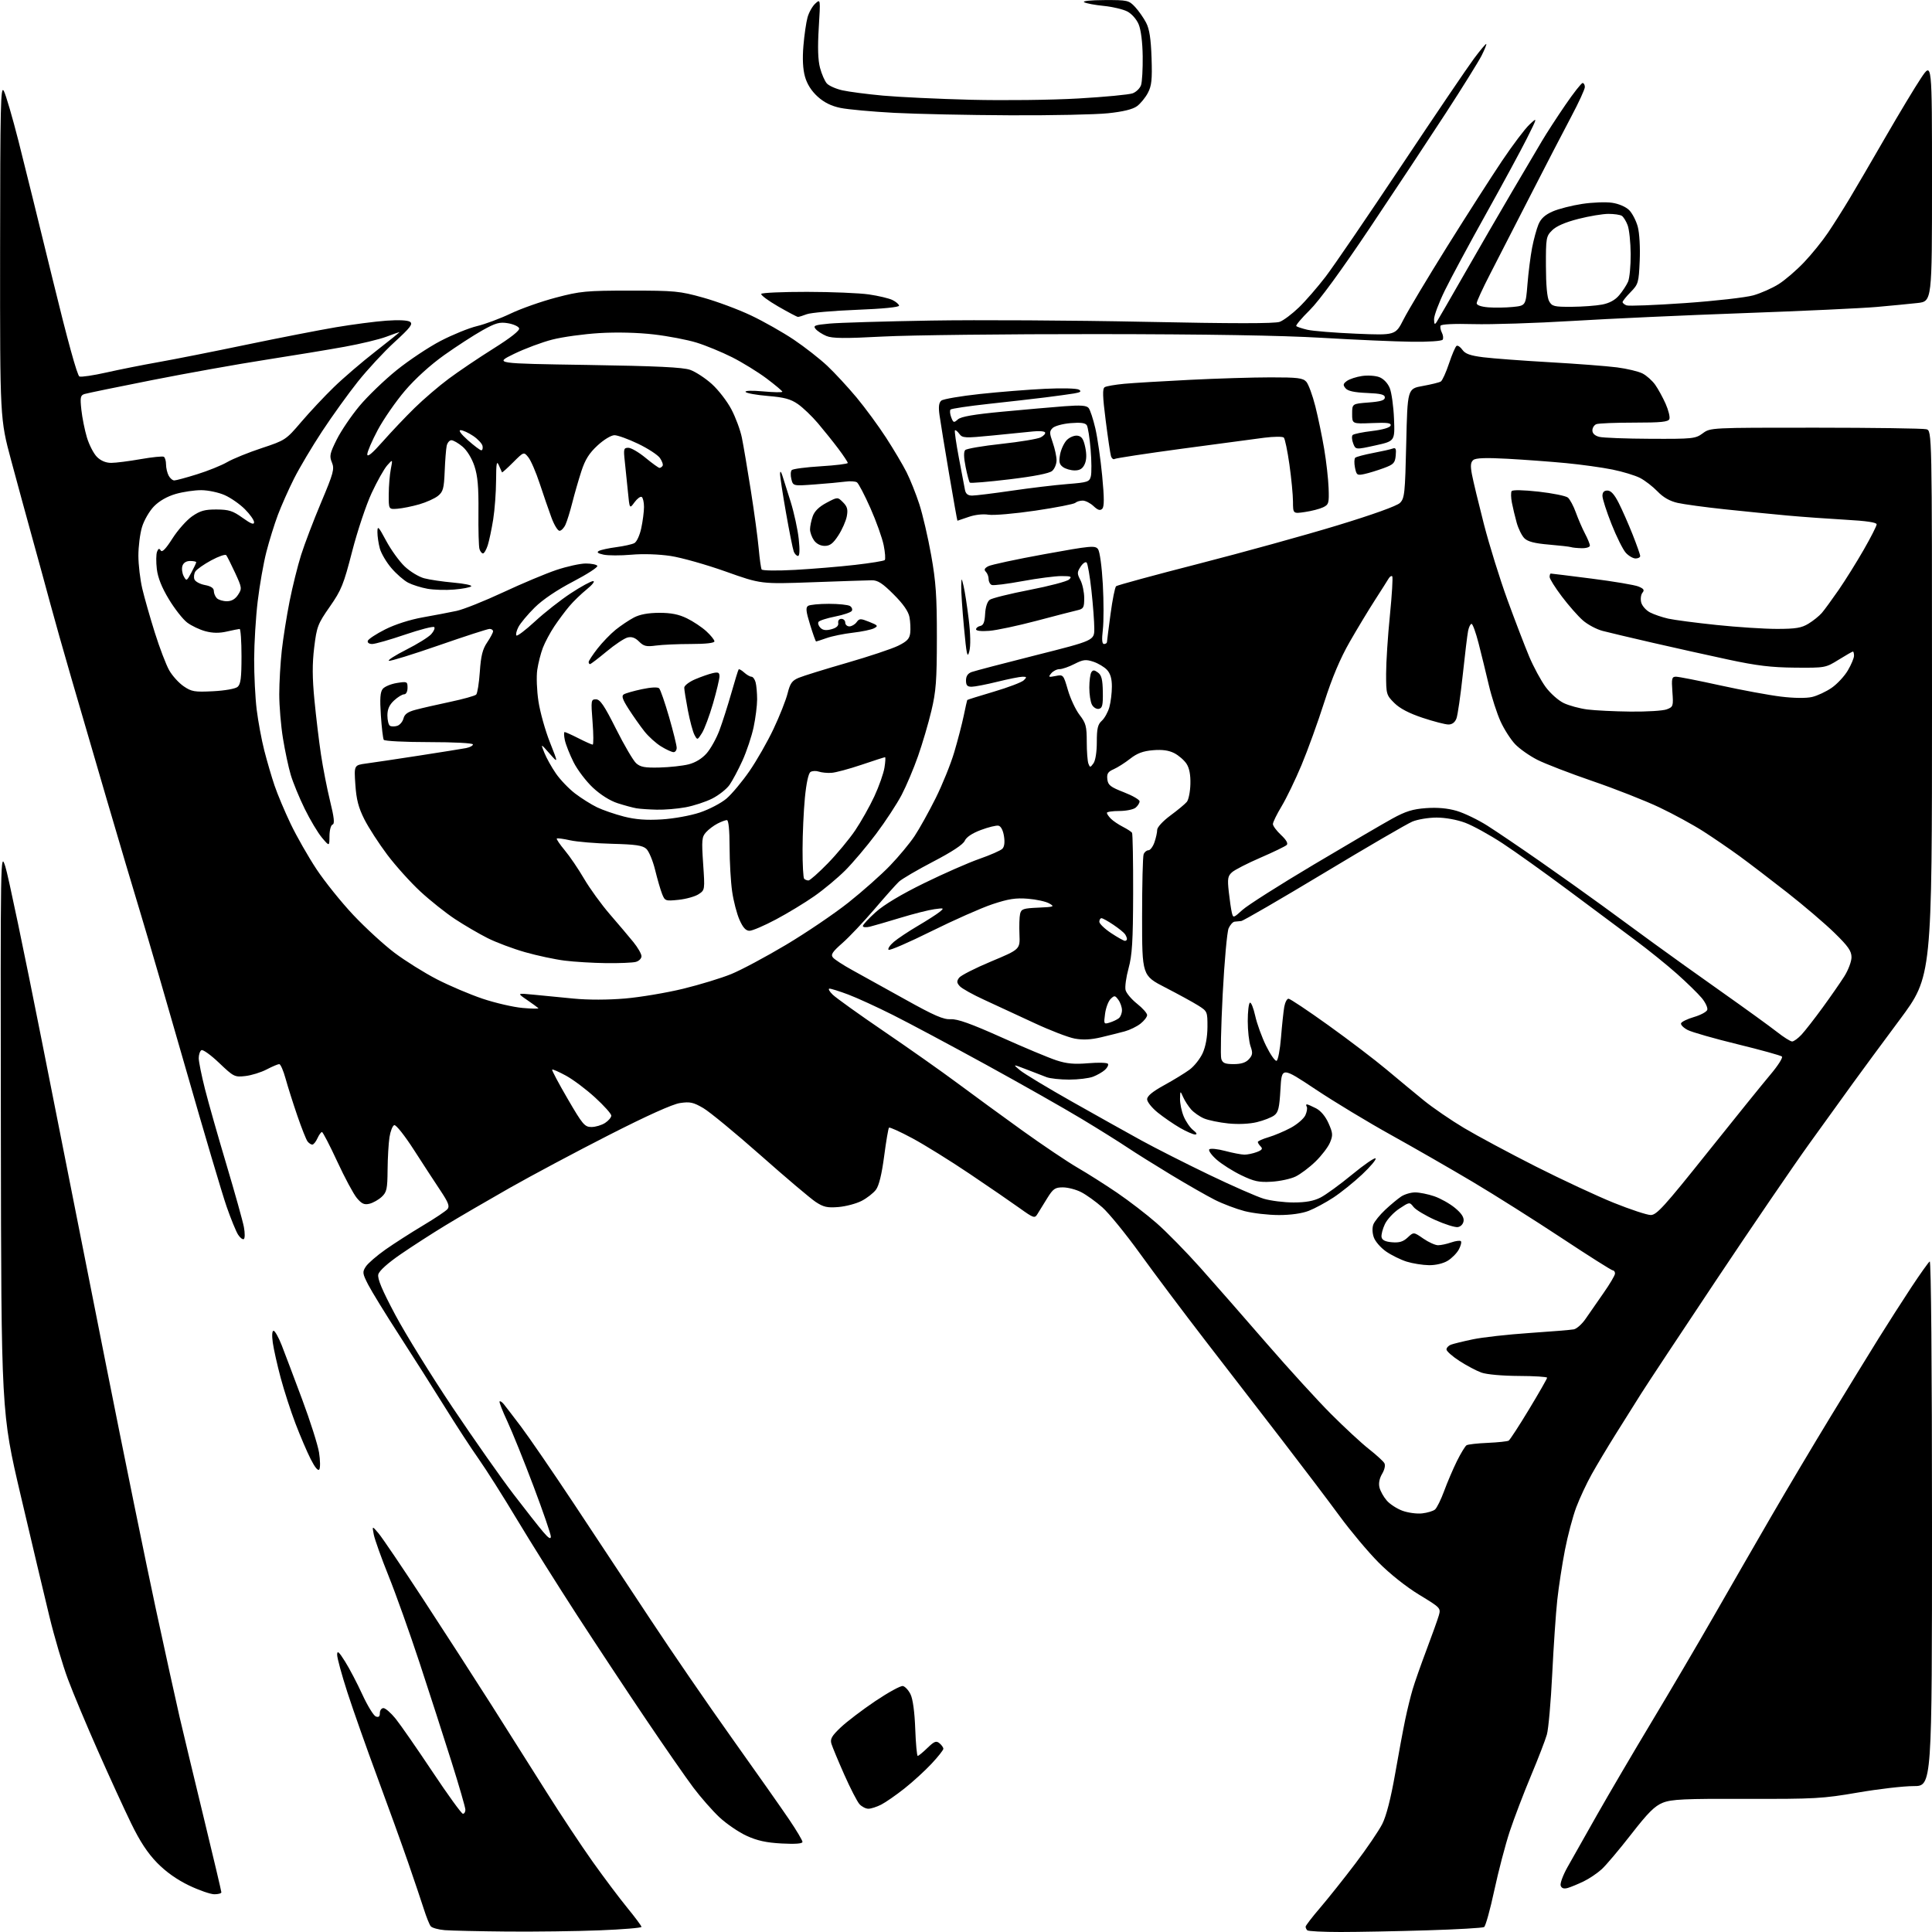 <?xml version="1.0" encoding="UTF-8" standalone="no"?>
<svg 
  version="1.1" 
  xmlns="http://www.w3.org/2000/svg" 
  xmlns:xlink="http://www.w3.org/1999/xlink" 
  xmlns:svg="http://www.w3.org/2000/svg"
  xmlns:rdf="http://www.w3.org/1999/02/22-rdf-syntax-ns#"
  xmlns:cc="http://creativecommons.org/ns#"
  xmlns:dc="http://purl.org/dc/elements/1.1/"
  viewBox="0 0 768 768"
  width="768"
  height="768"
>
<style>svg {background-color: white; }</style>"
<path stroke="none" fill="black" fill-rule="evenodd" d="M201.59,767.82C190.54,767.72 179.40,767.47 176.83,767.27C174.26,767.06 171.73,766.36 171.21,765.70C170.69,765.04 169.48,762.02 168.52,759.00C167.56,755.98 164.75,747.65 162.28,740.50C159.81,733.35 154.29,718.05 150.01,706.50C145.73,694.95 140.38,679.78 138.11,672.79C135.85,665.80 134.01,659.05 134.02,657.79C134.03,655.97 134.68,656.51 137.18,660.50C138.91,663.25 141.99,669.14 144.04,673.60C146.09,678.05 148.50,681.98 149.38,682.32C150.53,682.76 151.00,682.37 151.00,680.97C151.00,679.89 151.64,679.00 152.43,679.00C153.22,679.00 155.41,680.91 157.30,683.25C159.18,685.59 165.74,695.04 171.88,704.25C178.01,713.46 183.47,721.00 184.01,721.00C184.56,721.00 185.00,720.28 185.00,719.41C185.00,718.53 182.49,709.87 179.43,700.16C176.37,690.45 170.68,672.83 166.79,661.00C162.89,649.17 157.36,633.65 154.48,626.50C151.60,619.35 148.95,611.92 148.58,610.00C147.91,606.50 147.91,606.50 150.46,609.50C151.87,611.15 159.88,622.98 168.26,635.79C176.64,648.60 188.84,667.50 195.38,677.79C201.91,688.08 211.78,703.70 217.32,712.50C222.85,721.30 231.06,733.67 235.55,740.00C240.05,746.33 246.26,754.59 249.36,758.38C252.46,762.16 255.00,765.58 255.00,765.97C255.00,766.36 247.50,766.98 238.34,767.34C229.18,767.70 212.64,767.92 201.59,767.82zM532.92,768.00C526.00,768.00 520.03,767.70 519.67,767.33C519.30,766.97 519.00,766.32 519.00,765.89C519.00,765.46 521.62,762.05 524.83,758.31C528.03,754.56 534.33,746.66 538.82,740.73C543.31,734.81 548.10,727.76 549.47,725.06C551.08,721.88 552.86,714.94 554.55,705.33C555.97,697.17 557.80,687.35 558.61,683.50C559.41,679.65 560.74,674.25 561.56,671.50C562.37,668.75 564.85,661.71 567.06,655.84C569.27,649.98 571.47,643.84 571.95,642.19C572.79,639.24 572.65,639.10 564.15,633.94C559.00,630.81 552.45,625.61 547.98,621.09C543.84,616.92 536.87,608.60 532.48,602.61C528.09,596.63 517.87,583.13 509.76,572.61C501.65,562.10 487.90,544.27 479.20,533.00C470.51,521.73 458.78,506.11 453.15,498.29C447.51,490.48 440.78,482.22 438.20,479.94C435.61,477.66 431.83,474.94 429.79,473.90C427.75,472.85 424.48,472.00 422.52,472.00C419.39,472.00 418.62,472.53 416.23,476.40C414.73,478.81 412.99,481.63 412.37,482.65C411.31,484.38 410.85,484.22 405.37,480.29C402.14,477.97 393.20,471.83 385.50,466.65C377.80,461.46 367.54,455.09 362.70,452.49C357.86,449.89 353.67,447.99 353.39,448.27C353.11,448.55 352.24,453.66 351.46,459.63C350.52,466.76 349.41,471.31 348.21,472.92C347.21,474.26 344.65,476.26 342.53,477.36C340.41,478.46 336.27,479.56 333.33,479.81C328.85,480.18 327.36,479.84 324.22,477.77C322.16,476.40 312.31,468.07 302.34,459.24C292.36,450.42 282.12,441.98 279.58,440.49C275.61,438.17 274.29,437.88 270.30,438.48C267.32,438.92 257.18,443.49 242.08,451.19C229.11,457.79 211.30,467.29 202.50,472.28C193.70,477.28 182.22,483.97 177.00,487.15C171.78,490.32 163.78,495.48 159.23,498.61C154.09,502.15 150.74,505.17 150.38,506.60C149.97,508.27 151.85,512.75 157.15,522.71C161.19,530.29 171.43,546.85 179.91,559.50C188.39,572.15 199.30,587.67 204.15,594.00C209.00,600.33 214.31,607.08 215.96,609.00C218.05,611.45 218.95,612.00 218.97,610.83C218.99,609.91 215.89,600.91 212.09,590.83C208.29,580.75 203.60,569.13 201.67,565.00C199.74,560.88 198.35,557.31 198.59,557.08C198.83,556.84 199.58,557.33 200.26,558.17C200.94,559.00 204.02,563.02 207.10,567.09C210.18,571.17 219.63,584.94 228.10,597.70C236.57,610.46 250.25,631.15 258.50,643.67C266.75,656.19 281.36,677.48 290.97,690.97C300.58,704.46 310.82,719.02 313.72,723.31C316.63,727.61 319.00,731.61 319.00,732.19C319.00,732.89 316.17,733.10 310.75,732.82C304.64,732.49 301.01,731.70 296.78,729.76C293.64,728.32 288.78,725.00 285.98,722.39C283.19,719.77 278.52,714.45 275.60,710.57C272.68,706.68 264.22,694.50 256.80,683.50C249.38,672.50 237.03,653.83 229.35,642.00C221.68,630.17 210.95,613.08 205.50,604.00C200.06,594.92 193.22,584.12 190.31,580.00C187.39,575.88 181.29,566.52 176.75,559.20C172.21,551.89 164.07,539.06 158.66,530.70C153.25,522.34 147.72,513.32 146.35,510.67C144.07,506.19 144.00,505.66 145.42,503.48C146.27,502.19 149.78,499.15 153.23,496.72C156.68,494.30 163.38,490.00 168.12,487.17C172.86,484.34 177.26,481.40 177.89,480.63C178.81,479.52 178.23,478.00 175.14,473.36C172.99,470.14 168.24,462.85 164.59,457.18C160.87,451.39 157.41,447.03 156.72,447.26C156.05,447.48 155.20,449.65 154.82,452.08C154.45,454.51 154.11,460.36 154.07,465.08C154.01,472.63 153.73,473.90 151.75,475.75C150.51,476.91 148.33,478.14 146.90,478.50C144.82,479.01 143.81,478.56 141.87,476.26C140.54,474.68 137.02,468.12 134.05,461.69C131.07,455.26 128.34,450.00 127.98,450.00C127.62,450.00 126.81,451.12 126.18,452.50C125.56,453.88 124.64,455.00 124.14,455.00C123.65,455.00 122.80,454.44 122.26,453.75C121.72,453.06 119.89,448.45 118.19,443.50C116.49,438.55 114.39,431.91 113.52,428.75C112.65,425.59 111.52,423.00 111.00,423.00C110.49,423.00 108.22,423.96 105.98,425.13C103.73,426.30 99.92,427.48 97.50,427.75C93.27,428.23 92.89,428.03 87.11,422.53C83.82,419.38 80.64,417.10 80.06,417.46C79.48,417.82 79.00,419.25 79.00,420.63C79.00,422.01 80.12,427.55 81.49,432.95C82.86,438.35 86.72,451.93 90.07,463.13C93.41,474.34 96.51,485.42 96.95,487.77C97.39,490.12 97.38,492.27 96.92,492.55C96.46,492.83 95.43,492.04 94.63,490.78C93.83,489.53 91.79,484.55 90.11,479.73C88.42,474.90 81.15,450.37 73.96,425.23C66.76,400.08 58.68,372.30 56.00,363.50C53.32,354.70 47.24,334.23 42.49,318.00C37.74,301.77 31.37,279.95 28.34,269.50C25.30,259.05 21.55,245.78 20.00,240.00C18.45,234.22 15.31,222.75 13.02,214.50C10.73,206.25 6.87,192.07 4.43,183.00C0.00,166.50 0.00,166.50 0.04,100.00C0.08,41.57 0.25,33.82 1.52,36.15C2.31,37.61 4.94,46.61 7.37,56.15C9.79,65.69 15.93,90.52 21.00,111.32C26.79,135.09 30.72,149.34 31.57,149.66C32.31,149.95 37.10,149.24 42.21,148.09C47.32,146.93 56.67,145.07 63.00,143.95C69.33,142.83 85.07,139.71 98.00,137.01C110.93,134.32 126.90,131.21 133.50,130.09C140.10,128.98 149.10,127.80 153.50,127.48C158.39,127.12 162.08,127.29 163.00,127.93C164.23,128.78 163.13,130.23 156.84,135.98C152.62,139.84 146.05,146.94 142.22,151.75C138.39,156.56 132.00,165.45 128.02,171.50C124.04,177.55 119.03,185.98 116.89,190.23C114.75,194.48 111.86,200.98 110.47,204.67C109.08,208.37 107.01,215.01 105.88,219.44C104.74,223.87 103.20,232.68 102.44,239.00C101.68,245.32 101.05,255.69 101.03,262.03C101.01,268.37 101.46,277.37 102.03,282.03C102.60,286.69 103.96,294.02 105.05,298.31C106.15,302.61 107.99,308.91 109.15,312.31C110.30,315.72 113.18,322.55 115.54,327.50C117.91,332.45 122.53,340.55 125.80,345.50C129.08,350.45 135.68,358.66 140.46,363.74C145.25,368.82 152.62,375.58 156.85,378.77C161.08,381.95 168.62,386.67 173.61,389.25C178.61,391.83 186.82,395.32 191.86,397.01C196.90,398.70 204.06,400.35 207.76,400.68C211.47,401.01 214.28,401.04 214.00,400.76C213.72,400.47 211.70,399.00 209.50,397.49C205.50,394.75 205.50,394.75 212.00,395.39C215.57,395.75 222.78,396.45 228.00,396.95C233.84,397.52 241.74,397.50 248.50,396.92C254.55,396.40 264.90,394.66 271.50,393.06C278.10,391.45 286.74,388.82 290.69,387.20C294.65,385.59 304.45,380.35 312.47,375.57C320.50,370.78 331.66,363.22 337.28,358.76C342.90,354.30 350.33,347.71 353.79,344.11C357.25,340.52 361.65,335.22 363.56,332.34C365.48,329.46 369.24,322.69 371.93,317.30C374.62,311.91 377.95,303.68 379.33,299.00C380.72,294.32 382.41,287.80 383.10,284.50C383.78,281.20 384.41,278.39 384.49,278.27C384.57,278.14 389.33,276.64 395.07,274.95C400.81,273.25 406.16,271.22 406.96,270.43C408.25,269.18 408.18,269.00 406.46,269.01C405.38,269.02 400.90,269.91 396.50,271.00C392.10,272.09 387.49,272.98 386.25,272.99C384.51,273.00 384.00,272.43 384.00,270.48C384.00,268.76 384.73,267.69 386.25,267.14C387.49,266.69 398.96,263.68 411.75,260.46C435.00,254.60 435.00,254.60 435.00,249.84C435.00,247.22 434.49,240.44 433.87,234.79C433.25,229.13 432.39,224.11 431.96,223.64C431.54,223.17 430.46,223.89 429.58,225.24C428.13,227.46 428.12,227.99 429.48,230.60C430.31,232.20 430.99,235.40 430.99,237.73C431.00,241.53 430.72,242.03 428.25,242.59C426.74,242.93 419.43,244.82 412.00,246.79C404.57,248.75 396.14,250.55 393.25,250.77C390.08,251.02 388.00,250.78 388.00,250.17C388.00,249.61 388.76,249.00 389.69,248.82C390.92,248.58 391.43,247.31 391.60,244.05C391.74,241.34 392.46,239.14 393.43,238.43C394.30,237.79 401.43,236.02 409.26,234.50C417.09,232.98 424.16,231.12 424.96,230.37C426.22,229.20 425.78,229.00 421.91,229.00C419.42,229.00 412.46,229.90 406.44,231.01C400.42,232.12 394.94,232.81 394.25,232.54C393.56,232.28 393.00,231.24 393.00,230.23C393.00,229.22 392.50,227.90 391.89,227.29C391.08,226.48 391.34,225.89 392.85,225.08C393.98,224.48 403.99,222.33 415.09,220.31C433.74,216.92 435.36,216.77 436.49,218.31C437.18,219.26 438.00,225.26 438.39,232.26C438.76,239.02 438.77,247.12 438.40,250.27C437.93,254.28 438.07,256.00 438.86,256.00C439.49,256.00 440.01,255.66 440.03,255.25C440.05,254.84 440.69,249.83 441.45,244.13C442.21,238.43 443.21,233.43 443.67,233.03C444.13,232.63 458.90,228.61 476.50,224.10C494.10,219.58 518.85,212.74 531.50,208.89C545.61,204.60 555.27,201.13 556.50,199.92C558.34,198.10 558.54,196.25 559.00,176.23C559.50,154.51 559.50,154.51 565.57,153.43C568.90,152.83 572.13,152.04 572.74,151.66C573.35,151.29 574.81,148.06 576.00,144.50C577.19,140.94 578.54,137.78 579.01,137.49C579.48,137.20 580.52,137.91 581.33,139.06C582.45,140.66 584.45,141.37 589.65,142.02C593.42,142.49 605.27,143.38 616.00,143.99C626.73,144.60 638.78,145.52 642.79,146.04C646.80,146.56 651.38,147.66 652.96,148.48C654.55,149.30 656.79,151.31 657.96,152.94C659.12,154.58 660.99,157.99 662.12,160.53C663.24,163.07 663.91,165.79 663.61,166.57C663.17,167.71 660.34,168.00 649.61,168.00C642.22,168.00 635.45,168.27 634.58,168.61C633.71,168.94 633.00,170.06 633.00,171.09C633.00,172.30 633.98,173.21 635.75,173.66C637.26,174.04 646.45,174.39 656.16,174.43C672.96,174.50 673.96,174.39 676.87,172.25C679.92,170.00 679.93,170.00 721.71,170.01C744.69,170.02 764.51,170.30 765.75,170.63C768.00,171.23 768.00,171.23 768.00,279.66C768.00,388.08 768.00,388.08 755.21,405.29C748.17,414.75 739.81,426.10 736.63,430.50C733.44,434.90 725.66,445.70 719.32,454.50C712.98,463.30 696.25,487.82 682.13,509.00C668.02,530.17 654.62,550.42 652.37,554.00C650.12,557.58 645.59,564.79 642.31,570.02C639.03,575.26 634.71,582.47 632.72,586.05C630.72,589.62 627.95,595.54 626.57,599.21C625.20,602.87 623.17,610.51 622.08,616.18C620.98,621.86 619.61,630.77 619.04,636.00C618.47,641.23 617.57,654.50 617.03,665.50C616.49,676.50 615.54,687.30 614.91,689.50C614.29,691.70 611.43,699.12 608.54,706.00C605.66,712.88 601.89,722.77 600.15,728.00C598.42,733.23 595.66,743.77 594.01,751.43C592.37,759.10 590.54,765.66 589.96,766.03C589.37,766.39 579.13,766.98 567.20,767.34C555.26,767.70 539.84,768.00 532.92,768.00zM85.22,753.00C83.69,753.00 79.15,751.42 75.13,749.50C70.32,747.19 65.98,744.11 62.44,740.49C58.66,736.61 55.60,731.95 52.10,724.74C49.36,719.11 43.43,706.17 38.93,696.00C34.42,685.83 29.05,673.00 27.00,667.50C24.94,662.00 21.62,650.75 19.62,642.50C17.62,634.25 12.49,612.65 8.24,594.50C0.50,561.50 0.50,561.50 0.34,450.00C0.18,338.50 0.18,338.50 2.13,344.50C3.21,347.80 9.70,378.85 16.57,413.50C23.43,448.15 34.90,505.98 42.04,542.00C49.19,578.02 58.14,621.90 61.93,639.50C65.73,657.10 69.98,676.45 71.38,682.50C72.79,688.55 77.10,706.54 80.97,722.48C84.84,738.42 88.00,751.81 88.00,752.23C88.00,752.65 86.75,753.00 85.22,753.00zM623.25,750.48C621.69,750.93 620.81,750.66 620.40,749.60C620.08,748.76 621.28,745.47 623.06,742.29C624.85,739.10 630.14,729.75 634.81,721.50C639.49,713.25 649.26,696.60 656.53,684.50C663.81,672.40 674.91,653.50 681.22,642.50C687.52,631.50 697.76,613.73 703.98,603.00C710.20,592.27 720.91,574.27 727.77,563.00C734.64,551.73 743.20,537.77 746.79,532.00C750.39,526.23 756.23,517.11 759.76,511.75C763.30,506.39 766.60,501.75 767.10,501.44C767.63,501.11 768.00,543.40 768.00,605.44C768.00,710.00 768.00,710.00 760.70,710.00C756.68,710.00 746.67,711.16 738.45,712.58C724.58,714.97 721.38,715.15 694.29,715.07C669.44,715.00 664.46,715.23 660.98,716.62C657.76,717.91 655.10,720.57 648.40,729.19C643.72,735.20 638.46,741.44 636.70,743.05C634.94,744.65 631.70,746.84 629.50,747.89C627.30,748.95 624.49,750.11 623.25,750.48zM345.20,719.00C344.16,719.00 342.56,718.18 341.65,717.17C340.74,716.16 338.02,710.88 335.60,705.42C333.18,699.96 330.89,694.45 330.50,693.17C329.94,691.27 330.62,690.07 334.20,686.67C336.62,684.38 342.81,679.67 347.95,676.21C353.10,672.75 358.03,670.05 358.90,670.22C359.77,670.39 361.15,671.87 361.95,673.51C362.87,675.37 363.58,680.57 363.82,687.25C364.04,693.16 364.49,698.00 364.81,698.00C365.14,698.00 366.87,696.58 368.66,694.84C371.40,692.19 372.16,691.89 373.46,692.97C374.31,693.67 375.00,694.66 375.00,695.17C375.00,695.67 372.88,698.36 370.28,701.13C367.68,703.91 362.85,708.33 359.53,710.95C356.21,713.58 352.06,716.46 350.30,717.36C348.54,718.26 346.25,719.00 345.20,719.00zM565.29,601.60C567.37,601.37 569.69,600.68 570.43,600.06C571.17,599.44 572.80,596.14 574.06,592.72C575.31,589.30 577.60,583.95 579.14,580.82C580.69,577.70 582.42,574.86 582.98,574.51C583.55,574.16 587.34,573.73 591.41,573.56C595.48,573.38 599.22,572.98 599.73,572.67C600.23,572.35 603.88,566.75 607.82,560.22C611.77,553.69 615.00,548.04 615.00,547.67C615.00,547.30 609.94,546.98 603.75,546.96C597.23,546.93 590.99,546.37 588.90,545.63C586.92,544.92 582.99,542.84 580.15,541.00C577.32,539.17 575.00,537.11 575.00,536.44C575.00,535.77 575.79,534.91 576.75,534.54C577.71,534.17 581.63,533.21 585.45,532.41C589.27,531.60 599.40,530.47 607.95,529.89C616.50,529.32 624.45,528.66 625.61,528.44C626.76,528.22 628.87,526.34 630.29,524.27C631.70,522.20 634.92,517.58 637.42,514.00C639.93,510.43 641.99,506.94 641.99,506.25C642.00,505.56 641.60,505.00 641.12,505.00C640.63,505.00 631.48,499.21 620.77,492.13C610.06,485.05 594.14,475.00 585.40,469.80C576.65,464.60 562.08,456.23 553.00,451.19C543.92,446.16 530.42,438.00 523.00,433.06C509.50,424.08 509.50,424.08 509.00,433.00C508.58,440.41 508.16,442.17 506.50,443.40C505.40,444.22 502.31,445.42 499.64,446.07C496.67,446.79 492.23,446.99 488.26,446.59C484.67,446.22 480.33,445.32 478.62,444.60C476.90,443.87 474.61,442.27 473.51,441.05C472.42,439.82 470.99,437.62 470.34,436.16C469.16,433.50 469.16,433.50 469.08,436.78C469.04,438.59 469.69,441.74 470.54,443.78C471.39,445.83 473.07,448.28 474.29,449.23C475.73,450.35 476.01,450.96 475.09,450.98C474.31,450.99 471.61,449.81 469.09,448.36C466.56,446.90 462.59,444.17 460.25,442.29C457.91,440.41 456.00,438.02 456.00,436.98C456.00,435.69 458.12,433.94 462.75,431.39C466.46,429.36 471.01,426.57 472.86,425.21C474.71,423.85 477.06,420.88 478.09,418.62C479.26,416.03 479.96,412.18 479.98,408.26C480.00,402.13 479.94,401.99 476.25,399.67C474.19,398.38 468.34,395.18 463.25,392.56C454.00,387.80 454.00,387.80 454.00,364.48C454.00,351.66 454.27,340.45 454.61,339.58C454.94,338.71 455.80,338.00 456.51,338.00C457.22,338.00 458.30,336.58 458.90,334.85C459.51,333.12 460.00,330.88 460.00,329.88C460.00,328.85 462.26,326.39 465.25,324.18C468.14,322.05 471.08,319.61 471.78,318.76C472.48,317.92 473.12,314.74 473.20,311.70C473.30,308.01 472.79,305.33 471.66,303.61C470.74,302.20 468.56,300.31 466.83,299.41C464.64,298.28 462.04,297.91 458.34,298.22C454.38,298.55 452.03,299.43 449.25,301.61C447.19,303.23 444.23,305.11 442.68,305.79C440.43,306.77 439.93,307.56 440.18,309.76C440.45,312.10 441.40,312.85 446.75,314.93C450.19,316.26 453.00,317.89 453.00,318.55C453.00,319.21 452.29,320.35 451.42,321.07C450.54,321.79 447.62,322.38 444.92,322.38C442.21,322.38 440.00,322.72 440.00,323.12C440.00,323.53 440.72,324.57 441.59,325.45C442.47,326.33 444.61,327.77 446.34,328.66C448.08,329.55 449.73,330.62 450.00,331.04C450.27,331.46 450.47,342.31 450.44,355.15C450.39,374.19 450.05,379.68 448.62,384.91C447.65,388.43 447.12,392.33 447.43,393.57C447.74,394.81 449.80,397.25 452.00,399.00C454.20,400.74 456.00,402.77 456.00,403.51C456.00,404.25 454.81,405.79 453.36,406.93C451.92,408.07 449.10,409.44 447.11,409.98C445.13,410.52 440.89,411.58 437.69,412.34C433.64,413.30 430.47,413.46 427.19,412.85C424.61,412.37 417.32,409.56 411.00,406.60C404.68,403.64 395.80,399.53 391.27,397.46C386.75,395.40 382.36,392.95 381.53,392.03C380.30,390.68 380.25,390.04 381.26,388.67C381.94,387.75 387.68,384.83 394.00,382.19C405.50,377.38 405.50,377.38 405.25,371.44C405.11,368.17 405.22,364.51 405.50,363.30C405.96,361.33 406.75,361.06 412.76,360.80C419.06,360.52 419.34,360.41 417.07,359.12C415.74,358.36 411.92,357.52 408.57,357.26C403.75,356.87 400.85,357.33 394.50,359.44C390.10,360.91 379.17,365.75 370.22,370.19C361.27,374.64 353.62,377.95 353.22,377.55C352.82,377.15 353.74,375.76 355.26,374.45C356.78,373.14 361.06,370.29 364.76,368.11C368.47,365.93 372.40,363.41 373.50,362.51C375.41,360.94 375.32,360.89 371.43,361.42C369.19,361.72 363.11,363.26 357.93,364.84C352.74,366.42 347.26,368.01 345.75,368.38C344.24,368.74 343.00,368.62 343.00,368.11C343.00,367.60 345.30,365.11 348.12,362.58C351.40,359.63 358.32,355.49 367.37,351.06C375.14,347.25 385.03,342.91 389.34,341.41C393.65,339.90 397.75,338.11 398.44,337.41C399.27,336.59 399.49,334.82 399.09,332.33C398.71,330.00 397.86,328.40 396.89,328.22C396.02,328.05 392.87,328.82 389.90,329.94C386.45,331.23 384.13,332.78 383.50,334.23C382.85,335.70 378.43,338.62 370.97,342.50C364.63,345.80 358.49,349.40 357.32,350.50C356.16,351.60 351.75,356.55 347.53,361.50C343.30,366.45 337.62,372.46 334.89,374.86C330.86,378.40 330.15,379.48 331.12,380.64C331.77,381.43 335.27,383.70 338.90,385.69C342.53,387.68 351.99,392.92 359.92,397.34C371.39,403.74 375.07,405.33 377.94,405.16C380.59,405.00 385.98,406.93 398.03,412.33C407.09,416.40 416.93,420.52 419.91,421.49C424.05,422.85 427.03,423.12 432.61,422.65C436.62,422.31 440.14,422.42 440.43,422.88C440.72,423.35 440.18,424.44 439.22,425.30C438.27,426.16 436.15,427.38 434.50,428.01C432.85,428.64 428.57,429.16 425.00,429.16C421.43,429.16 417.38,428.72 416.00,428.18C414.62,427.64 411.02,426.25 408.00,425.09C402.50,422.98 402.50,422.98 405.46,425.44C407.09,426.80 416.31,432.37 425.96,437.82C435.61,443.27 448.06,450.24 453.64,453.30C459.21,456.36 471.33,462.50 480.58,466.95C489.82,471.40 499.63,475.70 502.37,476.52C505.12,477.33 510.45,478.00 514.22,478.00C519.07,478.00 522.21,477.42 524.93,476.04C527.05,474.95 532.68,470.86 537.45,466.93C542.22,463.00 546.43,460.10 546.81,460.48C547.19,460.87 544.79,463.73 541.49,466.84C538.18,469.95 533.00,474.11 529.99,476.08C526.97,478.06 522.58,480.42 520.23,481.33C517.58,482.37 513.08,483.00 508.37,483.00C504.20,483.00 498.06,482.29 494.72,481.43C491.39,480.56 486.10,478.56 482.96,476.98C479.83,475.40 471.97,470.91 465.50,467.00C459.03,463.09 451.21,458.19 448.12,456.12C445.03,454.04 436.86,448.93 429.96,444.77C423.07,440.61 405.96,430.91 391.94,423.22C377.93,415.54 361.30,406.66 354.98,403.49C348.67,400.32 340.68,396.66 337.23,395.36C333.78,394.06 330.41,393.00 329.75,393.00C329.09,393.00 329.66,394.08 331.02,395.40C332.39,396.72 341.60,403.32 351.50,410.06C361.40,416.80 374.51,426.04 380.63,430.60C386.75,435.16 398.36,443.63 406.42,449.43C414.49,455.22 424.33,461.84 428.29,464.14C432.26,466.43 439.34,470.93 444.04,474.12C448.74,477.32 455.82,482.76 459.77,486.22C463.72,489.67 471.58,497.69 477.23,504.03C482.88,510.37 494.70,523.86 503.50,534.02C512.30,544.17 523.84,556.82 529.14,562.12C534.44,567.43 541.19,573.68 544.14,576.00C547.09,578.32 549.86,580.85 550.30,581.62C550.78,582.45 550.42,584.17 549.41,585.88C548.33,587.71 547.95,589.68 548.37,591.33C548.72,592.74 550.02,595.07 551.26,596.49C552.49,597.92 555.30,599.74 557.50,600.55C559.70,601.35 563.21,601.83 565.29,601.60zM126.94,584.10C126.46,584.87 125.22,583.39 123.51,580.03C122.04,577.12 119.31,570.75 117.45,565.86C115.58,560.97 112.94,552.82 111.58,547.74C110.22,542.66 108.81,536.36 108.44,533.75C108.04,530.87 108.16,529.00 108.75,529.00C109.28,529.00 110.74,531.59 111.98,534.75C113.21,537.91 116.87,547.59 120.10,556.25C123.33,564.90 126.36,574.44 126.83,577.44C127.30,580.44 127.35,583.44 126.94,584.10zM568.00,502.93C565.52,502.89 561.55,502.26 559.17,501.52C556.79,500.77 553.11,498.96 550.99,497.49C548.87,496.02 546.67,493.49 546.11,491.87C545.49,490.11 545.43,488.04 545.94,486.71C546.42,485.50 548.54,482.88 550.66,480.90C552.77,478.92 555.61,476.56 556.97,475.65C558.33,474.74 560.84,474.00 562.54,474.00C564.25,474.00 567.66,474.69 570.13,475.53C572.59,476.37 576.30,478.45 578.36,480.15C580.93,482.27 582.01,483.90 581.80,485.37C581.63,486.61 580.66,487.62 579.48,487.79C578.36,487.95 574.31,486.67 570.48,484.95C566.64,483.23 562.78,480.91 561.91,479.79C560.32,477.77 560.30,477.77 556.23,480.47C553.99,481.95 551.41,484.72 550.51,486.62C549.61,488.52 549.01,490.85 549.19,491.79C549.42,492.98 550.69,493.60 553.37,493.82C556.27,494.06 557.81,493.58 559.59,491.91C561.95,489.70 561.95,489.70 565.78,492.35C567.89,493.81 570.53,495.00 571.65,495.00C572.78,495.00 575.14,494.50 576.90,493.88C578.66,493.27 580.38,493.05 580.72,493.39C581.06,493.73 580.70,495.20 579.92,496.66C579.14,498.13 577.15,500.15 575.50,501.16C573.70,502.26 570.70,502.97 568.00,502.93zM656.20,482.99C658.52,483.00 661.59,479.62 678.65,458.25C689.52,444.64 700.83,430.64 703.79,427.14C706.75,423.64 708.80,420.42 708.34,419.99C707.88,419.56 699.95,417.37 690.72,415.11C681.49,412.86 672.57,410.31 670.90,409.45C669.24,408.59 668.04,407.39 668.24,406.78C668.44,406.17 670.74,405.06 673.35,404.29C675.96,403.53 678.35,402.26 678.65,401.47C678.95,400.68 677.98,398.56 676.50,396.76C675.01,394.97 670.57,390.63 666.64,387.13C662.71,383.63 655.23,377.59 650.00,373.70C644.77,369.81 632.85,360.93 623.50,353.96C614.15,346.99 602.34,338.55 597.25,335.21C592.16,331.88 585.51,328.21 582.46,327.07C579.18,325.84 574.54,325.00 571.08,325.00C567.87,325.00 563.52,325.72 561.42,326.60C559.32,327.48 543.47,336.70 526.21,347.10C508.94,357.49 494.18,366.06 493.41,366.12C492.63,366.19 491.44,366.31 490.76,366.38C490.08,366.44 489.02,367.62 488.40,369.00C487.78,370.38 486.72,382.15 486.04,395.17C485.37,408.19 485.11,419.78 485.48,420.92C486.01,422.60 486.96,423.00 490.41,423.00C493.39,423.00 495.23,422.40 496.46,421.05C497.94,419.41 498.05,418.58 497.11,415.90C496.50,414.14 496.00,409.65 496.00,405.91C496.00,402.17 496.38,398.88 496.85,398.59C497.32,398.31 498.26,400.64 498.96,403.78C499.65,406.93 501.61,412.32 503.31,415.77C505.01,419.21 506.87,421.88 507.45,421.69C508.03,421.49 508.82,417.32 509.22,412.42C509.61,407.51 510.20,402.04 510.51,400.25C510.83,398.46 511.59,397.00 512.20,397.00C512.81,397.00 519.95,401.76 528.06,407.58C536.18,413.40 546.57,421.31 551.16,425.16C555.75,429.01 562.42,434.54 566.00,437.45C569.58,440.36 576.77,445.29 582.00,448.41C587.23,451.53 600.03,458.39 610.45,463.67C620.87,468.94 634.82,475.44 641.45,478.12C648.08,480.79 654.71,482.98 656.20,482.99zM505.50,469.75C500.47,470.05 498.52,469.64 493.43,467.18C490.09,465.57 485.68,462.78 483.63,460.98C481.58,459.18 480.27,457.33 480.72,456.88C481.17,456.43 484.01,456.72 487.02,457.52C490.03,458.32 493.48,458.98 494.68,458.99C495.89,458.99 498.10,458.53 499.60,457.96C501.67,457.17 502.05,456.65 501.16,455.76C500.52,455.12 500.00,454.31 500.00,453.96C500.00,453.61 501.91,452.75 504.25,452.06C506.59,451.37 510.58,449.68 513.13,448.31C515.68,446.93 518.27,444.69 518.90,443.33C519.52,441.97 519.77,440.43 519.45,439.93C519.14,439.42 519.16,439.00 519.49,439.00C519.83,439.00 521.47,439.71 523.14,440.57C525.03,441.55 526.91,443.79 528.12,446.53C529.85,450.45 529.91,451.28 528.68,454.21C527.92,456.02 525.32,459.41 522.91,461.75C520.50,464.09 516.94,466.76 515.01,467.69C513.08,468.63 508.80,469.55 505.50,469.75zM235.12,448.00C236.74,448.00 239.18,447.27 240.54,446.38C241.89,445.50 243.00,444.19 243.00,443.47C243.00,442.76 240.11,439.53 236.57,436.29C233.04,433.05 227.83,429.14 225.00,427.60C222.18,426.06 219.69,424.97 219.48,425.18C219.28,425.39 222.04,430.61 225.64,436.78C231.62,447.06 232.41,448.00 235.12,448.00zM712.40,414.00C713.08,414.00 714.77,412.76 716.17,411.25C717.56,409.74 721.30,404.95 724.46,400.61C727.63,396.27 731.52,390.67 733.11,388.16C734.70,385.66 736.00,382.22 736.00,380.53C736.00,378.04 734.70,376.17 729.25,370.85C725.54,367.22 717.10,360.02 710.50,354.84C703.90,349.67 695.35,343.14 691.50,340.33C687.65,337.53 681.20,333.11 677.17,330.52C673.14,327.93 665.27,323.63 659.67,320.97C654.08,318.31 642.13,313.61 633.12,310.52C624.11,307.43 614.21,303.61 611.12,302.04C608.03,300.47 604.06,297.68 602.30,295.84C600.55,294.00 597.93,289.93 596.50,286.79C595.07,283.65 592.96,277.13 591.82,272.29C590.69,267.46 588.86,260.01 587.77,255.75C586.68,251.49 585.42,248.00 584.97,248.00C584.52,248.00 583.91,249.24 583.60,250.75C583.29,252.26 582.33,260.18 581.46,268.35C580.58,276.52 579.46,284.29 578.96,285.60C578.37,287.16 577.25,288.00 575.78,288.00C574.53,288.00 569.91,286.80 565.50,285.34C560.13,283.55 556.43,281.62 554.25,279.44C551.10,276.30 551.00,275.94 551.00,267.85C551.00,263.26 551.68,252.79 552.51,244.59C553.33,236.38 553.75,229.41 553.43,229.10C553.11,228.78 552.46,229.19 551.98,230.01C551.50,230.83 549.07,234.65 546.59,238.50C544.10,242.35 539.58,249.84 536.54,255.14C532.75,261.76 529.56,269.30 526.41,279.14C523.89,287.04 519.82,298.28 517.37,304.13C514.92,309.98 511.36,317.35 509.46,320.50C507.56,323.66 506.00,326.84 506.00,327.57C506.00,328.30 507.45,330.26 509.23,331.92C511.32,333.87 512.12,335.28 511.48,335.90C510.94,336.42 506.26,338.69 501.08,340.93C495.90,343.17 490.79,345.78 489.73,346.75C488.06,348.25 487.89,349.32 488.46,354.50C488.82,357.80 489.37,361.52 489.67,362.77C490.22,365.00 490.28,364.98 493.94,361.67C495.99,359.82 508.72,351.73 522.22,343.70C535.73,335.66 549.79,327.43 553.48,325.40C558.77,322.50 561.59,321.62 566.91,321.24C571.42,320.92 575.45,321.28 579.07,322.34C582.06,323.22 587.53,325.86 591.24,328.21C594.95,330.57 604.40,336.97 612.24,342.44C620.08,347.90 631.15,355.78 636.84,359.94C642.52,364.10 651.75,370.85 657.34,374.94C662.93,379.03 675.15,387.77 684.50,394.37C693.85,400.97 703.68,408.09 706.34,410.18C709.00,412.28 711.73,414.00 712.40,414.00zM441.10,406.49C442.42,406.09 444.06,405.31 444.75,404.76C445.44,404.21 446.00,402.77 446.00,401.57C446.00,400.37 445.35,398.51 444.56,397.44C443.24,395.65 442.99,395.63 441.48,397.11C440.58,398.00 439.59,400.64 439.28,402.98C438.72,407.10 438.78,407.21 441.10,406.49zM241.00,382.86C235.78,382.80 228.35,382.35 224.50,381.87C220.65,381.39 213.56,379.88 208.74,378.51C203.93,377.14 197.18,374.61 193.76,372.88C190.34,371.15 184.53,367.76 180.85,365.33C177.18,362.91 170.99,357.98 167.10,354.38C163.21,350.78 157.30,344.22 153.96,339.79C150.63,335.36 146.52,329.02 144.84,325.69C142.50,321.05 141.66,317.83 141.26,311.90C140.73,304.16 140.73,304.16 145.61,303.50C148.30,303.14 157.70,301.74 166.50,300.38C175.30,299.02 183.74,297.67 185.25,297.38C186.76,297.08 188.00,296.43 188.00,295.92C188.00,295.40 180.52,295.00 170.56,295.00C160.97,295.00 152.86,294.59 152.55,294.09C152.24,293.59 151.72,289.20 151.40,284.34C150.95,277.70 151.14,275.09 152.15,273.84C152.89,272.93 155.41,271.88 157.75,271.50C161.83,270.85 162.00,270.93 162.00,273.41C162.00,274.92 161.44,276.00 160.65,276.00C159.90,276.00 158.10,277.10 156.65,278.45C154.76,280.20 154.00,281.91 154.00,284.39C154.00,286.31 154.45,288.16 155.01,288.51C155.56,288.85 156.87,288.86 157.91,288.53C158.95,288.20 160.06,286.88 160.39,285.60C160.82,283.88 162.10,282.97 165.24,282.14C167.58,281.51 173.75,280.10 178.95,279.00C184.15,277.90 188.80,276.60 189.29,276.11C189.77,275.63 190.43,271.54 190.74,267.03C191.17,260.71 191.83,258.05 193.65,255.38C194.94,253.47 196.00,251.48 196.00,250.96C196.00,250.43 195.38,250.00 194.62,250.00C193.86,250.00 184.79,252.94 174.46,256.53C164.12,260.12 155.18,262.89 154.59,262.68C153.99,262.47 157.10,260.49 161.50,258.26C165.90,256.04 170.36,253.27 171.41,252.10C172.46,250.94 173.00,249.67 172.61,249.28C172.22,248.89 166.99,250.24 160.98,252.28C154.98,254.33 149.11,256.00 147.95,256.00C146.73,256.00 145.99,255.47 146.20,254.75C146.41,254.06 149.50,252.02 153.09,250.21C157.02,248.22 162.96,246.32 168.05,245.41C172.70,244.59 178.75,243.43 181.50,242.84C184.25,242.25 192.57,238.93 200.00,235.46C207.43,231.99 216.95,227.99 221.18,226.57C225.40,225.16 230.66,224.00 232.87,224.00C235.08,224.00 237.14,224.42 237.45,224.93C237.77,225.44 233.43,228.25 227.82,231.18C221.41,234.52 215.72,238.36 212.55,241.50C209.77,244.25 206.86,247.74 206.08,249.25C205.30,250.76 204.95,252.28 205.29,252.62C205.64,252.97 208.97,250.43 212.71,246.98C216.44,243.53 222.82,238.52 226.88,235.85C230.94,233.18 234.94,231.00 235.77,231.00C236.61,231.00 235.49,232.45 233.27,234.25C231.06,236.04 227.92,239.07 226.30,241.00C224.67,242.93 221.99,246.53 220.34,249.00C218.69,251.47 216.65,255.30 215.80,257.50C214.96,259.70 213.95,263.65 213.57,266.27C213.18,268.90 213.39,274.52 214.04,278.77C214.68,283.02 216.72,290.32 218.57,295.00C221.94,303.50 221.94,303.50 218.42,299.50C214.89,295.50 214.89,295.50 216.39,299.24C217.21,301.30 219.28,305.00 220.98,307.47C222.68,309.94 226.11,313.52 228.61,315.43C231.10,317.33 235.03,319.80 237.32,320.91C239.62,322.02 244.43,323.67 248.00,324.59C252.66,325.78 256.91,326.10 263.00,325.73C267.80,325.44 274.43,324.24 278.22,322.98C281.92,321.74 286.68,319.25 288.80,317.44C290.92,315.63 295.01,310.73 297.90,306.55C300.78,302.38 305.11,294.81 307.50,289.73C309.90,284.66 312.41,278.31 313.08,275.64C314.09,271.61 314.85,270.54 317.52,269.43C319.30,268.68 327.90,266.02 336.63,263.50C345.36,260.98 354.52,257.93 357.00,256.71C360.58,254.95 361.57,253.91 361.83,251.59C362.01,249.99 361.88,247.17 361.53,245.31C361.10,243.04 359.06,240.10 355.24,236.29C350.80,231.85 348.94,230.64 346.54,230.67C344.87,230.69 334.27,231.04 323.00,231.45C302.50,232.19 302.50,232.19 288.49,227.20C280.79,224.46 270.93,221.67 266.59,221.01C261.85,220.30 255.60,220.09 250.93,220.51C246.66,220.88 241.70,220.87 239.91,220.48C237.62,219.98 237.08,219.54 238.08,219.00C238.86,218.57 241.97,217.90 245.00,217.50C248.03,217.10 251.25,216.38 252.16,215.90C253.10,215.41 254.31,212.79 254.91,209.96C255.51,207.18 256.00,203.38 256.00,201.51C256.00,199.64 255.59,197.86 255.09,197.55C254.59,197.24 253.30,198.20 252.22,199.67C250.27,202.35 250.27,202.35 249.60,195.42C249.23,191.62 248.67,186.14 248.35,183.25C247.82,178.47 247.95,178.00 249.78,178.00C250.88,178.00 253.96,179.80 256.62,182.00C259.29,184.20 261.78,186.00 262.17,186.00C262.56,186.00 263.11,185.62 263.40,185.16C263.68,184.70 263.20,183.31 262.33,182.06C261.46,180.82 257.55,178.27 253.65,176.40C249.75,174.53 245.52,173.00 244.26,173.00C242.95,173.00 240.03,174.77 237.53,177.08C234.21,180.14 232.61,182.68 231.10,187.33C230.00,190.72 228.38,196.33 227.51,199.78C226.64,203.23 225.42,207.17 224.80,208.53C224.19,209.89 223.11,211.00 222.41,211.00C221.71,211.00 220.27,208.64 219.21,205.75C218.14,202.86 216.05,196.79 214.56,192.27C213.07,187.74 211.03,183.02 210.03,181.79C208.22,179.55 208.22,179.55 203.97,183.80C201.63,186.14 199.64,187.93 199.55,187.77C199.47,187.62 198.91,186.38 198.32,185.00C197.44,182.95 197.24,184.03 197.20,191.00C197.18,195.68 196.66,202.65 196.05,206.50C195.43,210.35 194.46,214.96 193.89,216.75C193.31,218.54 192.46,220.00 191.99,220.00C191.52,220.00 190.89,219.21 190.60,218.25C190.30,217.29 190.12,210.64 190.19,203.48C190.28,193.55 189.90,189.22 188.59,185.26C187.56,182.16 185.64,179.04 183.85,177.53C182.20,176.14 180.21,175.00 179.44,175.00C178.67,175.00 177.82,176.01 177.56,177.25C177.30,178.49 176.94,183.04 176.77,187.36C176.49,194.19 176.14,195.47 174.11,197.12C172.82,198.16 169.45,199.68 166.63,200.49C163.81,201.30 159.93,202.08 158.00,202.23C154.50,202.50 154.50,202.50 154.53,196.50C154.55,193.20 154.92,188.70 155.35,186.50C156.13,182.50 156.13,182.50 153.91,185.00C152.69,186.38 149.91,191.32 147.73,196.00C145.55,200.68 142.07,211.10 139.99,219.17C136.60,232.35 135.70,234.58 131.10,241.17C126.32,248.02 125.91,249.08 124.90,257.36C124.11,263.85 124.13,269.42 124.99,278.27C125.63,284.91 126.80,294.65 127.59,299.92C128.38,305.19 130.01,313.52 131.21,318.43C132.84,325.05 133.09,327.47 132.20,327.77C131.53,327.99 130.99,330.00 130.97,332.33C130.95,336.50 130.95,336.50 127.99,333.00C126.37,331.07 123.27,325.90 121.12,321.50C118.96,317.10 116.46,311.02 115.57,308.00C114.67,304.98 113.28,298.45 112.48,293.50C111.67,288.55 111.01,280.68 111.01,276.00C111.01,271.32 111.47,263.45 112.02,258.50C112.58,253.55 113.97,244.78 115.12,239.00C116.27,233.22 118.32,224.96 119.68,220.64C121.04,216.32 124.62,206.92 127.64,199.75C132.60,187.98 133.01,186.44 131.94,183.84C130.88,181.30 131.10,180.25 133.85,174.73C135.56,171.30 139.62,165.31 142.87,161.41C146.12,157.51 152.77,151.11 157.64,147.17C162.51,143.24 170.38,138.00 175.12,135.53C179.87,133.06 186.39,130.40 189.62,129.63C192.86,128.86 198.88,126.61 203.00,124.64C207.12,122.67 215.22,119.82 221.00,118.30C230.69,115.75 232.96,115.53 250.50,115.52C268.21,115.52 270.17,115.70 279.44,118.29C284.91,119.81 293.50,123.00 298.53,125.39C303.56,127.77 311.23,132.12 315.59,135.05C319.94,137.98 325.92,142.66 328.87,145.44C331.82,148.22 337.05,153.88 340.49,158.00C343.92,162.12 349.21,169.32 352.24,174.00C355.27,178.68 358.93,184.85 360.37,187.71C361.82,190.58 364.09,196.28 365.43,200.37C366.77,204.47 368.89,213.60 370.15,220.66C372.04,231.25 372.44,237.00 372.42,253.50C372.41,270.50 372.08,274.86 370.24,282.55C369.06,287.53 366.67,295.63 364.94,300.55C363.22,305.47 360.28,312.43 358.41,316.00C356.54,319.57 351.97,326.55 348.25,331.50C344.54,336.45 339.02,342.97 336.00,346.00C332.97,349.02 327.44,353.64 323.69,356.25C319.95,358.87 313.09,363.03 308.44,365.50C303.79,367.98 299.06,370.00 297.94,370.00C296.48,370.00 295.33,368.74 293.96,365.64C292.90,363.25 291.58,358.18 291.04,354.39C290.49,350.60 290.03,342.66 290.02,336.75C290.01,329.92 289.62,326.00 288.95,326.00C288.37,326.00 286.68,326.63 285.20,327.40C283.71,328.17 281.66,329.71 280.65,330.84C278.99,332.67 278.87,333.97 279.51,343.34C280.22,353.78 280.22,353.81 277.69,355.47C276.30,356.38 272.72,357.38 269.75,357.69C264.52,358.23 264.31,358.15 263.20,355.37C262.57,353.79 261.32,349.49 260.42,345.81C259.52,342.13 257.94,338.35 256.91,337.42C255.41,336.06 252.64,335.66 243.27,335.42C236.79,335.26 229.30,334.63 226.62,334.03C223.93,333.43 221.55,333.11 221.33,333.33C221.11,333.55 222.54,335.66 224.50,338.01C226.47,340.36 229.92,345.44 232.18,349.31C234.44,353.17 239.04,359.52 242.41,363.42C245.78,367.31 249.99,372.29 251.77,374.48C253.55,376.67 255.00,379.20 255.00,380.11C255.00,381.02 253.99,382.04 252.75,382.37C251.51,382.70 246.22,382.92 241.00,382.86zM447.17,374.00C447.63,374.00 447.99,373.66 447.98,373.25C447.98,372.84 447.64,371.99 447.23,371.38C446.83,370.76 444.75,369.07 442.61,367.63C440.47,366.18 438.33,365.00 437.86,365.00C437.39,365.00 437.00,365.63 437.00,366.41C437.00,367.18 439.10,369.20 441.67,370.91C444.24,372.61 446.72,374.00 447.17,374.00zM321.38,350.00C321.95,350.00 325.39,346.96 329.01,343.25C332.64,339.54 337.55,333.63 339.93,330.12C342.30,326.61 345.75,320.49 347.59,316.51C349.43,312.53 351.23,307.42 351.59,305.14C351.96,302.86 352.06,301.00 351.82,301.00C351.57,301.00 347.35,302.36 342.44,304.02C337.53,305.68 332.16,307.12 330.50,307.22C328.85,307.33 326.60,307.10 325.50,306.73C324.40,306.35 322.91,306.42 322.19,306.87C321.37,307.38 320.53,311.29 319.96,317.10C319.46,322.27 319.04,331.49 319.03,337.58C319.01,343.68 319.30,348.97 319.67,349.33C320.03,349.70 320.80,350.00 321.38,350.00zM261.07,321.86C258.00,321.79 254.38,321.54 253.00,321.31C251.62,321.08 248.27,320.17 245.55,319.30C242.50,318.32 238.72,315.94 235.70,313.12C233.00,310.60 229.55,306.05 228.02,303.02C226.50,299.98 224.93,296.04 224.54,294.25C224.16,292.46 224.12,291.00 224.45,291.00C224.79,291.00 227.29,292.12 230.00,293.50C232.71,294.88 235.23,296.00 235.60,296.00C235.96,296.00 235.94,291.95 235.55,287.00C234.88,278.34 234.93,278.00 236.92,278.00C238.56,278.00 240.21,280.44 244.88,289.75C248.12,296.21 251.72,302.35 252.87,303.39C254.57,304.92 256.34,305.25 262.21,305.10C266.19,305.00 271.37,304.43 273.72,303.84C276.43,303.16 279.07,301.55 280.90,299.46C282.49,297.65 284.78,293.54 285.98,290.33C287.18,287.12 289.31,280.45 290.72,275.50C292.12,270.55 293.43,266.32 293.63,266.09C293.83,265.86 294.81,266.43 295.82,267.34C296.83,268.25 298.13,269.00 298.71,269.00C299.29,269.00 300.04,270.01 300.37,271.25C300.70,272.49 300.97,275.52 300.97,278.00C300.97,280.48 300.34,285.46 299.57,289.08C298.80,292.69 296.81,298.67 295.14,302.35C293.47,306.03 291.14,310.39 289.97,312.05C288.79,313.70 285.71,316.13 283.12,317.44C280.54,318.75 275.77,320.31 272.53,320.91C269.28,321.51 264.13,321.94 261.07,321.86zM434.66,303.45C435.46,302.35 436.00,298.94 436.00,294.96C436.00,289.59 436.38,287.96 437.99,286.51C439.09,285.51 440.44,283.08 440.99,281.10C441.54,279.12 441.99,275.45 441.99,272.94C442.00,269.79 441.39,267.73 440.05,266.28C438.97,265.13 436.53,263.67 434.62,263.04C431.63,262.05 430.56,262.18 427.11,263.94C424.89,265.08 422.22,266.00 421.16,266.00C420.11,266.00 418.63,266.75 417.87,267.67C416.63,269.18 416.79,269.28 419.61,268.72C422.68,268.11 422.73,268.17 424.51,274.30C425.50,277.71 427.59,282.16 429.15,284.19C431.66,287.44 432.00,288.72 432.00,294.86C432.00,298.70 432.30,302.61 432.66,303.56C433.28,305.17 433.41,305.16 434.66,303.45zM267.75,298.99C267.06,298.99 264.85,297.98 262.83,296.74C260.80,295.51 257.80,292.80 256.16,290.72C254.51,288.64 251.71,284.66 249.92,281.88C247.44,278.01 246.98,276.63 247.97,276.02C248.68,275.58 251.93,274.65 255.19,273.96C258.78,273.20 261.46,273.06 262.02,273.62C262.53,274.13 264.30,279.26 265.97,285.02C267.63,290.78 268.99,296.29 268.99,297.25C269.00,298.21 268.44,299.00 267.75,298.99zM279.05,291.39C277.23,294.27 277.22,294.27 276.05,292.10C275.41,290.90 274.24,286.53 273.44,282.37C272.65,278.22 272.00,274.16 272.00,273.36C272.00,272.55 273.91,271.07 276.25,270.06C278.59,269.06 281.74,267.95 283.25,267.60C285.51,267.08 286.00,267.30 286.00,268.87C286.00,269.92 284.85,274.76 283.44,279.64C282.02,284.51 280.05,289.80 279.05,291.39zM648.18,282.87C654.61,282.94 661.08,282.54 662.55,281.98C665.13,281.00 665.22,280.72 664.80,274.98C664.42,269.65 664.58,269.00 666.24,269.00C667.27,269.00 675.17,270.55 683.80,272.45C692.44,274.35 703.33,276.36 708.00,276.92C713.16,277.55 718.00,277.60 720.32,277.06C722.41,276.58 725.93,274.93 728.13,273.41C730.33,271.89 733.22,268.77 734.56,266.48C735.90,264.20 737.00,261.58 737.00,260.66C737.00,259.75 736.80,259.00 736.57,259.00C736.33,259.00 733.78,260.46 730.89,262.25C725.71,265.47 725.54,265.50 713.58,265.40C704.11,265.32 698.37,264.63 687.00,262.19C679.02,260.48 665.52,257.48 657.00,255.52C648.48,253.56 639.51,251.44 637.08,250.80C634.65,250.17 631.11,248.28 629.20,246.60C627.29,244.93 623.54,240.67 620.87,237.13C618.19,233.59 616.00,230.09 616.00,229.35C616.00,228.61 616.21,228.00 616.46,228.00C616.72,228.00 624.03,228.90 632.71,230.01C641.40,231.11 649.74,232.52 651.27,233.13C653.44,234.02 653.79,234.55 652.90,235.62C652.28,236.36 652.06,238.10 652.40,239.47C652.75,240.84 654.33,242.63 655.91,243.45C657.50,244.27 660.75,245.38 663.15,245.92C665.54,246.45 674.20,247.59 682.38,248.44C690.56,249.30 701.36,250.00 706.38,250.00C713.85,249.99 716.12,249.62 718.90,247.92C720.78,246.78 723.15,244.87 724.19,243.67C725.22,242.48 728.24,238.34 730.91,234.48C733.57,230.62 738.05,223.44 740.87,218.52C743.69,213.61 746.00,209.07 746.00,208.43C746.00,207.67 741.92,207.06 733.75,206.61C727.01,206.23 716.55,205.48 710.50,204.93C704.45,204.38 693.20,203.26 685.50,202.44C677.80,201.62 669.42,200.48 666.88,199.91C663.76,199.20 661.16,197.72 658.88,195.34C657.02,193.41 653.90,191.00 651.95,189.99C650.00,188.99 645.05,187.48 640.95,186.65C636.85,185.82 628.55,184.67 622.50,184.09C616.45,183.51 606.00,182.74 599.28,182.37C590.59,181.90 586.66,182.04 585.66,182.86C584.59,183.76 584.46,185.09 585.12,188.60C585.59,191.12 587.73,200.00 589.87,208.34C592.02,216.68 596.24,230.25 599.25,238.50C602.26,246.75 606.15,256.88 607.88,261.00C609.62,265.12 612.56,270.56 614.41,273.08C616.26,275.60 619.51,278.49 621.62,279.49C623.73,280.49 627.94,281.63 630.98,282.03C634.02,282.42 641.76,282.80 648.18,282.87zM436.82,281.78C435.89,281.97 434.65,281.22 434.07,280.13C433.48,279.03 433.01,275.96 433.02,273.32C433.02,270.67 433.39,267.94 433.82,267.25C434.45,266.26 435.00,266.28 436.45,267.34C437.88,268.38 438.31,270.11 438.39,275.06C438.48,280.29 438.20,281.50 436.82,281.78zM84.68,274.78C89.35,274.54 93.53,273.81 94.43,273.06C95.68,272.02 96.00,269.55 96.00,260.88C96.00,254.89 95.66,250.01 95.25,250.02C94.84,250.04 92.56,250.50 90.18,251.04C87.19,251.73 84.58,251.70 81.68,250.93C79.38,250.32 76.11,248.76 74.41,247.48C72.70,246.19 69.43,242.02 67.13,238.21C64.29,233.51 62.75,229.64 62.34,226.20C62.01,223.41 62.05,220.32 62.42,219.34C62.94,217.99 63.30,217.87 63.90,218.83C64.44,219.71 65.90,218.21 68.55,214.05C70.68,210.71 74.20,206.75 76.37,205.24C79.60,203.01 81.41,202.51 86.10,202.53C91.00,202.56 92.56,203.07 96.44,205.85C99.77,208.24 101.00,208.71 101.00,207.60C101.00,206.75 99.35,204.42 97.34,202.41C95.33,200.39 91.72,197.88 89.32,196.82C86.92,195.75 82.75,194.87 80.06,194.85C77.37,194.83 72.76,195.51 69.82,196.36C66.40,197.36 63.28,199.15 61.18,201.31C59.37,203.18 57.24,206.87 56.45,209.51C55.65,212.16 55.01,217.28 55.01,220.91C55.02,224.53 55.72,230.43 56.56,234.00C57.40,237.57 59.65,245.45 61.55,251.50C63.45,257.55 66.03,264.29 67.27,266.47C68.51,268.65 71.10,271.51 73.02,272.81C76.14,274.95 77.34,275.15 84.68,274.78zM234.54,264.00C234.24,264.00 234.00,263.62 234.00,263.16C234.00,262.70 235.58,260.30 237.51,257.82C239.44,255.35 242.70,251.97 244.76,250.31C246.82,248.66 250.07,246.48 252.00,245.47C254.34,244.24 257.66,243.63 262.01,243.61C266.69,243.59 269.78,244.20 273.01,245.77C275.48,246.96 278.96,249.28 280.75,250.91C282.54,252.55 284.00,254.36 284.00,254.94C284.00,255.61 280.55,256.00 274.64,256.00C269.49,256.00 263.25,256.28 260.76,256.62C256.94,257.14 255.90,256.90 254.03,255.03C252.48,253.48 251.12,253.00 249.45,253.42C248.15,253.75 244.38,256.26 241.09,259.01C237.79,261.75 234.84,264.00 234.54,264.00zM385.31,258.94C384.54,261.85 384.22,260.39 383.20,249.44C382.53,242.32 382.04,234.93 382.10,233.00C382.20,229.50 382.20,229.50 383.05,233.00C383.52,234.93 384.42,240.78 385.06,246.00C385.80,252.04 385.89,256.75 385.31,258.94zM324.41,255.00C324.23,255.00 323.15,252.00 322.02,248.32C320.39,243.05 320.22,241.48 321.23,240.84C321.93,240.39 325.65,240.03 329.50,240.03C333.35,240.03 337.12,240.42 337.88,240.90C338.64,241.38 338.96,242.26 338.60,242.84C338.23,243.43 335.24,244.44 331.94,245.09C328.65,245.74 325.68,246.70 325.36,247.23C325.03,247.76 325.38,248.81 326.14,249.57C327.12,250.55 328.40,250.71 330.51,250.13C332.51,249.59 333.40,248.77 333.21,247.66C333.04,246.70 333.57,246.00 334.46,246.00C335.31,246.00 336.00,246.68 336.00,247.50C336.00,248.32 336.74,249.00 337.64,249.00C338.54,249.00 339.83,248.25 340.50,247.34C341.61,245.82 342.04,245.80 345.54,247.20C349.00,248.58 349.19,248.83 347.44,249.75C346.37,250.31 342.59,251.10 339.02,251.51C335.46,251.92 330.79,252.87 328.65,253.62C326.50,254.38 324.60,255.00 324.41,255.00zM90.18,239.00C92.05,239.00 93.50,238.17 94.63,236.44C96.24,233.98 96.19,233.63 93.45,227.69C91.87,224.29 90.29,221.13 89.93,220.69C89.57,220.24 86.88,221.17 83.96,222.75C81.03,224.33 78.20,226.32 77.66,227.18C77.12,228.03 76.95,229.44 77.29,230.31C77.62,231.18 79.49,232.19 81.45,232.56C83.85,233.01 85.00,233.77 85.00,234.91C85.00,235.84 85.54,237.14 86.20,237.80C86.86,238.46 88.65,239.00 90.18,239.00zM180.50,234.36C177.20,234.64 172.43,234.49 169.90,234.04C167.37,233.58 163.93,232.50 162.25,231.63C160.57,230.76 157.58,228.16 155.60,225.84C153.61,223.53 151.55,220.03 151.00,218.07C150.46,216.10 150.02,213.15 150.03,211.50C150.04,208.83 150.42,209.21 153.52,215.00C155.43,218.57 158.74,223.16 160.88,225.18C163.02,227.21 166.51,229.32 168.64,229.88C170.76,230.45 176.01,231.22 180.31,231.60C184.60,231.98 187.75,232.64 187.31,233.07C186.86,233.51 183.80,234.09 180.50,234.36zM76.08,227.59C77.14,225.62 78.00,223.78 78.00,223.50C78.00,223.23 76.91,223.00 75.57,223.00C74.03,223.00 72.91,223.72 72.51,224.96C72.17,226.04 72.40,227.88 73.03,229.05C74.12,231.09 74.23,231.04 76.08,227.59zM316.02,226.54C323.04,226.15 333.79,225.26 339.92,224.55C346.05,223.85 351.35,222.99 351.70,222.64C352.05,222.29 351.86,219.64 351.28,216.75C350.70,213.86 348.33,207.22 346.01,202.00C343.70,196.78 341.28,192.16 340.65,191.74C340.02,191.32 337.93,191.19 336.00,191.46C334.07,191.72 328.62,192.22 323.89,192.57C315.27,193.21 315.27,193.21 314.58,190.46C314.20,188.95 314.27,187.33 314.74,186.86C315.21,186.39 320.41,185.71 326.30,185.35C332.18,184.99 337.00,184.40 337.00,184.03C337.00,183.66 335.31,181.12 333.25,178.37C331.19,175.63 327.54,171.08 325.15,168.26C322.76,165.44 319.16,162.00 317.15,160.61C314.29,158.63 311.72,157.93 305.22,157.40C300.66,157.02 296.69,156.30 296.38,155.80C296.05,155.27 298.96,155.18 303.41,155.59C307.58,155.97 311.00,156.03 311.00,155.72C311.00,155.42 308.19,153.06 304.75,150.47C301.31,147.89 295.12,144.08 291.00,142.00C286.88,139.93 280.52,137.31 276.88,136.19C273.23,135.06 265.59,133.60 259.89,132.94C253.53,132.20 245.19,131.99 238.27,132.41C232.07,132.78 223.65,133.94 219.55,134.99C215.46,136.03 208.59,138.60 204.30,140.69C196.50,144.50 196.50,144.50 233.50,145.07C261.17,145.51 271.48,146.00 274.37,147.03C276.50,147.79 280.36,150.31 282.95,152.64C285.54,154.97 289.04,159.49 290.72,162.69C292.41,165.88 294.30,170.97 294.91,174.00C295.53,177.03 297.13,186.47 298.47,195.00C299.82,203.53 301.22,213.88 301.59,218.00C301.96,222.12 302.49,225.89 302.76,226.37C303.04,226.85 308.97,226.93 316.02,226.54zM650.17,222.00C649.17,222.00 647.42,220.99 646.29,219.75C645.16,218.51 642.61,213.39 640.62,208.38C638.63,203.36 637.00,198.30 637.00,197.13C637.00,195.67 637.63,195.00 638.98,195.00C640.36,195.00 641.74,196.52 643.47,199.94C644.85,202.66 647.33,208.29 648.99,212.47C650.64,216.64 652.00,220.49 652.00,221.03C652.00,221.56 651.18,222.00 650.17,222.00zM317.22,221.00C316.67,221.00 315.91,220.21 315.53,219.25C315.16,218.29 313.76,211.30 312.43,203.72C311.09,196.14 310.04,189.17 310.08,188.22C310.13,187.12 310.45,187.39 310.99,189.00C311.44,190.38 312.94,195.10 314.31,199.50C315.67,203.90 317.12,210.54 317.51,214.25C317.98,218.60 317.87,221.00 317.22,221.00zM628.75,217.92C626.96,217.88 625.05,217.69 624.50,217.49C623.95,217.30 619.97,216.85 615.66,216.48C610.00,216.00 607.29,215.29 605.96,213.96C604.94,212.94 603.57,210.17 602.91,207.80C602.25,205.44 601.39,201.84 601.00,199.82C600.61,197.80 600.57,195.73 600.90,195.23C601.26,194.68 605.56,194.77 611.64,195.44C617.22,196.07 622.45,197.13 623.26,197.80C624.07,198.48 625.51,201.16 626.44,203.76C627.38,206.37 629.02,210.14 630.07,212.14C631.13,214.14 632.00,216.27 632.00,216.89C632.00,217.50 630.54,217.96 628.75,217.92zM327.83,217.00C326.16,217.00 324.52,216.15 323.56,214.78C322.70,213.56 322.00,211.60 322.00,210.43C322.00,209.26 322.48,206.93 323.06,205.26C323.77,203.21 325.57,201.45 328.54,199.87C332.97,197.52 332.97,197.52 335.11,199.67C336.81,201.37 337.12,202.52 336.62,205.22C336.27,207.10 334.76,210.52 333.27,212.82C331.18,216.04 329.93,217.00 327.83,217.00zM380.59,207.00C380.51,207.00 379.01,198.56 377.26,188.25C375.51,177.94 373.80,167.45 373.46,164.94C373.01,161.69 373.22,160.06 374.19,159.25C374.94,158.63 381.84,157.45 389.53,156.62C397.21,155.79 408.90,154.86 415.50,154.55C422.30,154.22 428.12,154.38 428.93,154.91C430.01,155.61 429.51,155.98 426.93,156.41C425.04,156.72 419.90,157.43 415.50,157.98C411.10,158.53 400.98,159.69 393.00,160.55C385.02,161.42 378.21,162.43 377.85,162.81C377.50,163.19 377.62,164.57 378.12,165.89C378.96,168.08 379.18,168.15 380.77,166.72C382.00,165.61 387.11,164.72 398.50,163.65C407.30,162.82 418.35,161.85 423.07,161.49C429.61,161.00 431.89,161.17 432.74,162.18C433.35,162.92 434.55,166.57 435.42,170.30C436.28,174.03 437.50,182.49 438.13,189.10C438.98,198.00 438.98,201.42 438.15,202.25C437.32,203.08 436.42,202.80 434.70,201.19C433.42,199.98 431.48,199.00 430.39,199.00C429.29,199.00 427.97,199.40 427.45,199.89C426.93,200.38 419.78,201.77 411.57,202.99C403.35,204.20 394.97,204.93 392.93,204.60C390.70,204.25 387.53,204.61 384.98,205.51C382.65,206.33 380.68,207.00 380.59,207.00zM518.75,203.53C514.00,204.23 514.00,204.23 513.98,199.36C513.97,196.69 513.33,190.06 512.56,184.63C511.79,179.21 510.79,174.39 510.33,173.94C509.87,173.49 506.35,173.52 502.50,174.01C498.65,174.51 483.92,176.47 469.77,178.38C455.62,180.29 443.61,182.12 443.09,182.44C442.57,182.77 441.91,182.24 441.62,181.26C441.33,180.29 440.39,173.91 439.52,167.08C438.29,157.46 438.21,154.49 439.14,153.91C439.80,153.50 443.31,152.90 446.92,152.56C450.54,152.23 462.27,151.52 473.00,150.99C483.73,150.45 498.17,150.01 505.10,150.01C515.83,150.00 517.92,150.26 519.27,151.75C520.13,152.71 521.75,157.10 522.86,161.50C523.97,165.90 525.56,173.55 526.39,178.50C527.23,183.45 528.01,190.43 528.14,194.00C528.36,200.02 528.20,200.59 525.94,201.67C524.60,202.31 521.36,203.15 518.75,203.53zM386.46,197.00C387.80,197.00 394.88,196.13 402.20,195.06C409.51,193.99 419.44,192.80 424.27,192.42C432.41,191.77 433.07,191.55 433.63,189.33C433.96,188.02 433.92,183.21 433.54,178.66C433.16,174.11 432.48,169.78 432.03,169.06C431.45,168.11 429.59,167.87 425.56,168.20C422.45,168.46 419.24,169.34 418.43,170.15C417.13,171.44 417.14,172.13 418.48,175.93C419.31,178.31 420.00,181.48 420.00,182.97C420.00,184.47 419.21,186.37 418.25,187.20C417.11,188.18 411.15,189.35 401.27,190.54C392.89,191.55 385.81,192.14 385.52,191.85C385.23,191.57 384.48,188.76 383.85,185.62C383.09,181.81 383.04,179.56 383.70,178.90C384.25,178.35 390.73,177.24 398.10,176.45C405.47,175.65 412.50,174.48 413.72,173.85C414.93,173.21 415.70,172.33 415.42,171.87C415.14,171.42 413.02,171.25 410.71,171.50C408.39,171.75 401.14,172.48 394.59,173.11C383.47,174.20 382.58,174.15 381.35,172.46C380.62,171.46 379.83,170.84 379.60,171.07C379.37,171.31 380.08,176.22 381.17,182.00C382.26,187.78 383.35,193.51 383.59,194.75C383.91,196.34 384.75,197.00 386.46,197.00zM69.29,190.98C69.95,190.98 74.02,189.88 78.31,188.54C82.61,187.21 88.01,185.03 90.31,183.70C92.62,182.36 98.79,179.86 104.03,178.13C113.40,175.03 113.68,174.85 119.74,167.74C123.14,163.76 128.97,157.53 132.71,153.91C136.44,150.28 143.92,143.87 149.33,139.66C154.74,135.45 159.01,132.00 158.83,132.00C158.65,132.00 156.25,132.85 153.50,133.88C150.75,134.91 143.32,136.70 137.00,137.84C130.68,138.99 116.50,141.33 105.50,143.04C94.50,144.75 74.25,148.37 60.50,151.09C46.75,153.81 34.65,156.30 33.62,156.62C31.97,157.14 31.81,157.91 32.34,162.86C32.67,165.96 33.66,170.92 34.54,173.87C35.43,176.82 37.22,180.31 38.53,181.62C40.07,183.16 42.07,184.00 44.20,184.00C46.02,184.00 51.27,183.33 55.88,182.52C60.49,181.71 64.66,181.29 65.13,181.58C65.61,181.88 66.00,183.25 66.00,184.62C66.00,186.00 66.47,188.00 67.04,189.07C67.60,190.13 68.62,190.99 69.29,190.98zM542.38,188.43C539.48,189.05 539.23,188.88 538.62,185.86C538.27,184.08 538.32,182.32 538.74,181.95C539.16,181.58 542.36,180.73 545.85,180.06C549.34,179.40 552.87,178.61 553.67,178.29C554.83,177.85 555.08,178.46 554.82,181.09C554.54,184.06 553.98,184.64 550.00,186.10C547.52,187.01 544.10,188.06 542.38,188.43zM427.21,187.00C425.66,187.00 423.56,186.40 422.55,185.66C421.08,184.59 420.86,183.58 421.41,180.60C421.80,178.56 423.01,175.99 424.12,174.88C425.22,173.78 427.11,173.02 428.31,173.19C429.99,173.43 430.70,174.49 431.40,177.78C432.00,180.66 431.93,182.86 431.17,184.53C430.36,186.31 429.25,187.00 427.21,187.00zM152.17,175.49C155.57,171.64 161.25,165.65 164.80,162.18C168.35,158.70 174.46,153.46 178.38,150.55C182.30,147.63 190.31,142.22 196.19,138.54C203.14,134.17 206.69,131.36 206.36,130.49C206.08,129.75 204.08,128.85 201.92,128.49C198.60,127.93 197.05,128.36 191.75,131.32C188.31,133.25 181.48,137.67 176.57,141.16C171.11,145.04 165.06,150.53 160.98,155.31C157.32,159.61 152.45,166.64 150.16,170.93C147.87,175.23 146.00,179.58 146.00,180.60C146.00,181.88 147.97,180.24 152.17,175.49zM191.32,179.00C191.78,179.00 192.00,178.23 191.82,177.29C191.63,176.34 189.96,174.54 188.10,173.29C186.23,172.03 183.98,171.00 183.10,171.00C182.12,171.00 183.23,172.54 186.00,175.00C188.47,177.20 190.87,179.00 191.32,179.00zM546.69,177.07C538.87,178.79 538.87,178.79 537.90,176.23C537.36,174.83 537.28,173.33 537.71,172.92C538.15,172.50 541.61,171.78 545.42,171.33C549.66,170.82 552.51,169.99 552.78,169.18C553.12,168.13 551.54,167.92 545.36,168.18C537.50,168.50 537.50,168.50 537.50,164.50C537.50,160.50 537.50,160.50 544.00,160.00C548.89,159.62 550.50,159.13 550.50,158.00C550.50,156.83 548.91,156.44 543.34,156.21C538.33,156.00 535.78,155.44 534.88,154.35C533.79,153.04 533.88,152.56 535.42,151.43C536.44,150.69 539.12,149.81 541.39,149.47C543.65,149.13 546.76,149.33 548.30,149.92C549.97,150.56 551.63,152.29 552.44,154.24C553.17,156.03 553.94,161.52 554.14,166.43C554.50,175.35 554.50,175.35 546.69,177.07zM561.19,135.85C554.76,135.77 538.70,135.07 525.50,134.29C509.47,133.34 479.75,132.85 436.00,132.81C399.98,132.78 361.73,133.22 351.00,133.78C335.74,134.59 330.85,134.54 328.50,133.56C326.85,132.87 324.93,131.62 324.24,130.79C323.13,129.45 323.82,129.18 329.74,128.63C333.46,128.28 351.57,127.74 370.00,127.43C388.43,127.12 426.55,127.34 454.72,127.92C490.32,128.65 506.78,128.66 508.72,127.93C510.25,127.36 513.68,124.77 516.35,122.19C519.02,119.61 523.78,114.12 526.94,110.00C530.10,105.88 543.62,86.08 556.99,66.00C570.36,45.92 583.37,26.72 585.90,23.33C588.43,19.94 590.64,17.31 590.82,17.48C590.99,17.66 590.14,19.76 588.93,22.15C587.71,24.54 581.31,34.83 574.70,45.00C568.09,55.17 554.55,75.64 544.61,90.48C533.13,107.62 524.39,119.58 520.64,123.27C517.40,126.47 514.99,129.33 515.29,129.63C515.59,129.93 517.56,130.58 519.67,131.08C521.78,131.58 530.52,132.29 539.11,132.65C554.72,133.30 554.72,133.30 557.94,126.96C559.72,123.46 567.50,110.46 575.24,98.05C582.99,85.65 592.80,70.33 597.05,64.00C601.30,57.67 606.22,51.15 608.00,49.50C611.22,46.50 611.22,46.50 607.00,54.96C604.67,59.61 597.36,73.11 590.75,84.96C584.14,96.81 576.76,110.52 574.36,115.43C571.96,120.34 570.03,125.51 570.06,126.93C570.11,128.96 570.32,129.19 571.09,128.00C571.62,127.17 576.69,118.40 582.35,108.50C588.01,98.60 596.49,83.97 601.18,76.00C605.88,68.03 611.19,59.02 612.98,56.00C614.77,52.98 618.93,46.56 622.23,41.75C625.52,36.94 628.62,33.00 629.11,33.00C629.60,33.00 630.00,33.72 630.00,34.60C630.00,35.48 627.57,40.77 624.60,46.35C621.63,51.93 614.37,65.95 608.46,77.50C602.55,89.05 595.30,103.18 592.36,108.89C589.41,114.60 587.00,119.85 587.00,120.54C587.00,121.32 588.77,121.94 591.62,122.17C594.16,122.37 598.55,122.30 601.37,122.02C606.50,121.50 606.50,121.50 607.19,113.00C607.56,108.33 608.40,101.80 609.03,98.50C609.67,95.20 610.81,91.02 611.56,89.21C612.53,86.88 614.18,85.37 617.22,84.05C619.57,83.02 624.84,81.68 628.92,81.06C633.00,80.44 638.37,80.23 640.86,80.61C643.50,81.00 646.31,82.22 647.62,83.53C648.85,84.76 650.39,87.73 651.04,90.14C651.71,92.63 652.04,98.42 651.81,103.66C651.43,112.38 651.26,112.97 648.21,116.10C646.44,117.90 645.00,119.70 645.00,120.08C645.00,120.47 645.71,121.06 646.57,121.39C647.43,121.72 657.90,121.31 669.82,120.48C681.74,119.65 693.98,118.26 697.00,117.40C700.02,116.54 704.58,114.52 707.11,112.90C709.65,111.29 714.18,107.39 717.17,104.23C720.17,101.08 724.44,95.80 726.66,92.50C728.89,89.20 732.73,83.12 735.20,79.00C737.68,74.88 744.12,63.85 749.51,54.50C754.91,45.15 761.27,34.58 763.66,31.01C768.00,24.52 768.00,24.52 768.00,72.16C768.00,119.80 768.00,119.80 762.25,120.45C759.09,120.80 751.77,121.51 746.00,122.02C740.23,122.53 716.60,123.63 693.50,124.46C670.40,125.29 639.58,126.69 625.00,127.58C610.42,128.46 592.76,129.03 585.75,128.84C577.84,128.63 572.86,128.88 572.63,129.50C572.43,130.05 572.68,131.30 573.18,132.27C573.68,133.24 573.82,134.48 573.49,135.02C573.14,135.58 567.91,135.94 561.19,135.85zM317.18,125.97C316.81,125.96 313.26,124.08 309.30,121.80C305.34,119.51 302.33,117.28 302.61,116.82C302.89,116.37 311.08,116.01 320.81,116.02C330.54,116.03 341.60,116.49 345.40,117.04C349.19,117.59 353.42,118.59 354.79,119.27C356.16,119.95 357.33,120.95 357.39,121.50C357.46,122.11 350.85,122.76 340.50,123.16C331.15,123.53 322.23,124.31 320.68,124.91C319.14,125.51 317.56,125.99 317.18,125.97zM624.79,121.96C629.03,121.93 634.47,121.53 636.87,121.07C639.79,120.51 642.05,119.27 643.65,117.36C644.98,115.79 646.56,113.38 647.17,112.00C647.78,110.62 648.25,105.67 648.22,101.00C648.18,96.33 647.64,91.16 647.01,89.52C646.39,87.88 645.34,86.20 644.69,85.79C644.03,85.37 641.66,85.02 639.41,85.02C637.16,85.01 631.76,85.91 627.41,87.02C622.21,88.35 618.64,89.90 617.00,91.55C614.61,93.93 614.50,94.58 614.53,105.77C614.54,113.29 615.00,118.31 615.81,119.75C616.95,121.79 617.80,122.00 624.79,121.96zM401.50,45.83C385.00,45.76 364.30,45.32 355.50,44.86C346.70,44.39 337.09,43.51 334.15,42.91C330.47,42.16 327.63,40.76 325.03,38.41C322.56,36.17 320.82,33.44 319.99,30.46C319.15,27.47 318.94,23.30 319.37,18.21C319.72,13.97 320.46,8.88 321.01,6.90C321.56,4.92 322.95,2.45 324.09,1.42C326.17,-0.47 326.17,-0.47 325.47,11.02C324.99,18.90 325.15,23.91 325.98,27.00C326.64,29.48 327.86,32.25 328.68,33.17C329.50,34.09 332.27,35.32 334.83,35.90C337.40,36.48 344.68,37.43 351.00,38.01C357.32,38.59 373.07,39.33 386.00,39.66C399.01,39.98 418.03,39.76 428.60,39.15C439.11,38.55 448.86,37.62 450.27,37.09C451.68,36.55 453.17,35.08 453.59,33.81C454.01,32.54 454.30,27.39 454.24,22.36C454.17,16.81 453.54,11.83 452.64,9.68C451.79,7.64 449.86,5.46 448.10,4.55C446.42,3.69 442.23,2.69 438.78,2.35C435.32,2.01 431.82,1.36 431.00,0.90C430.11,0.40 433.40,0.05 439.06,0.03C448.22,0.00 448.73,0.12 451.20,2.75C452.61,4.26 454.59,7.08 455.59,9.00C456.92,11.55 457.50,15.34 457.76,23.00C458.05,31.66 457.79,34.10 456.30,36.93C455.31,38.81 453.36,41.20 451.96,42.22C450.27,43.46 446.42,44.40 440.46,45.02C435.53,45.54 418.00,45.91 401.50,45.83z" />

</svg>